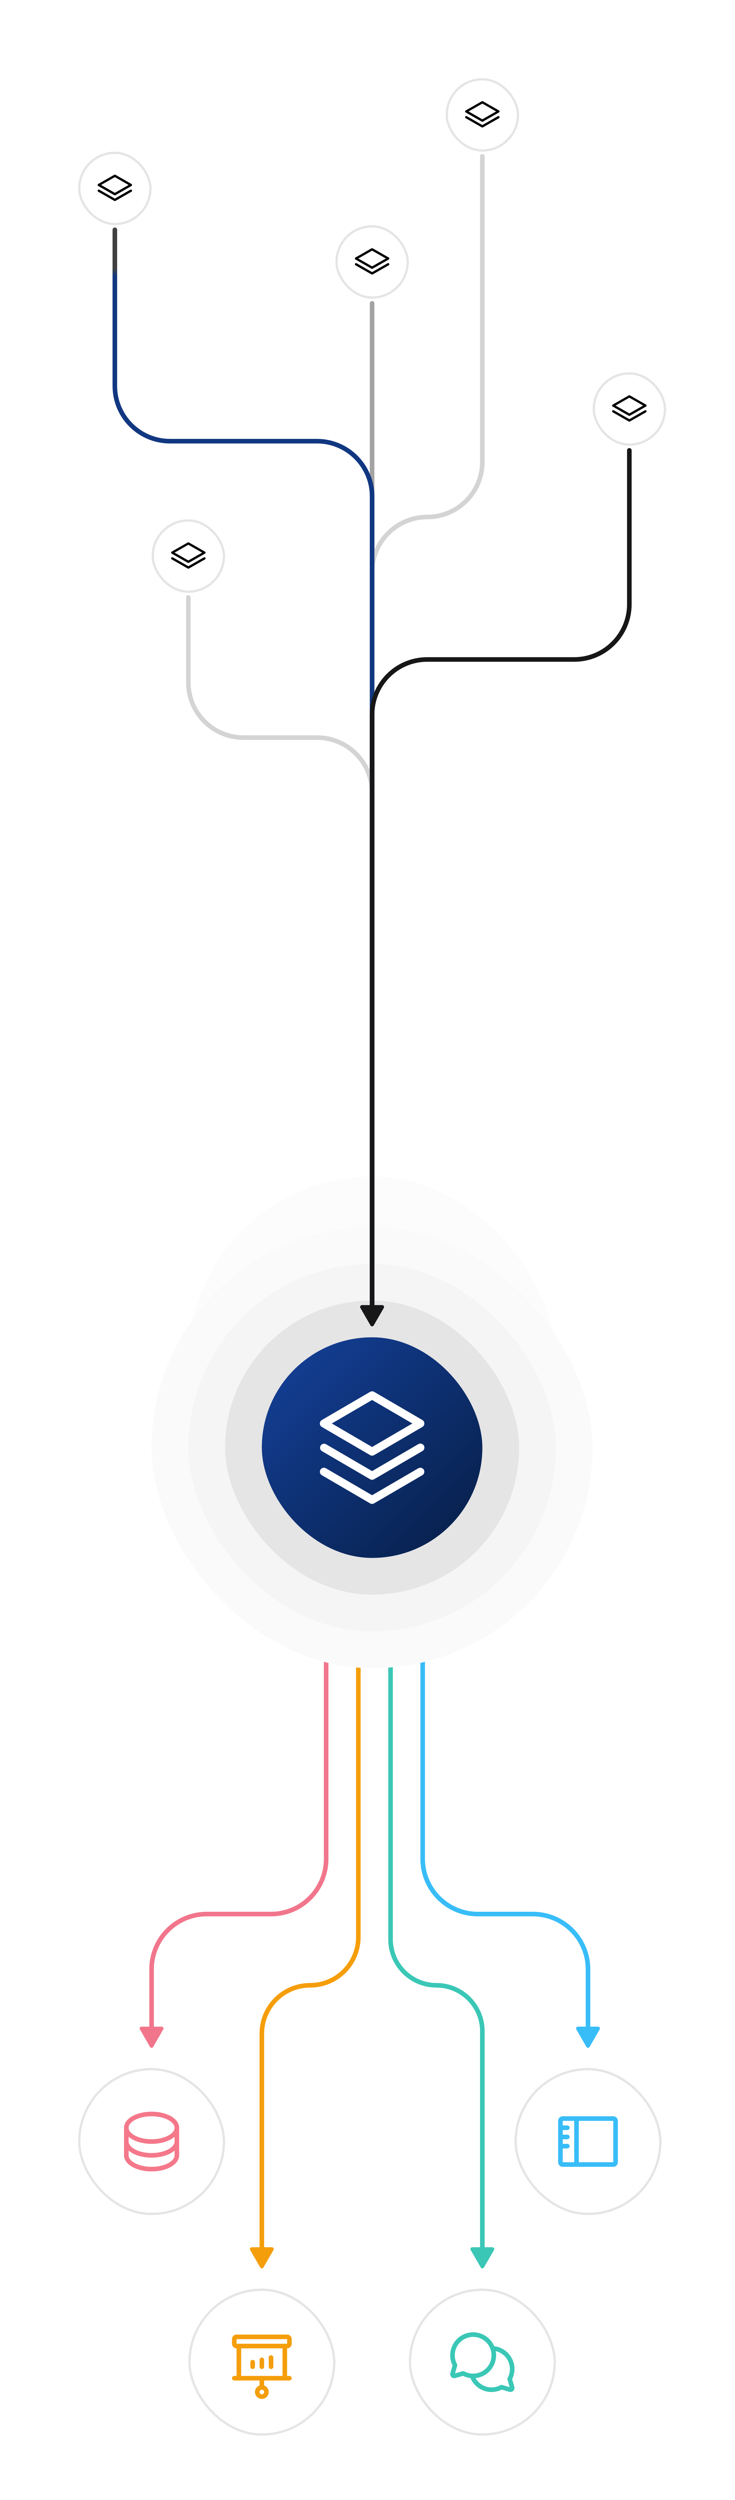 <svg width="320" height="1088" viewBox="0 0 320 1088" fill="none" xmlns="http://www.w3.org/2000/svg">
<rect width="320" height="1088" fill="white"/>
<g opacity="0.25" filter="url(#filter0_f_696_10129)">
<rect x="82" y="512" width="160" height="160" rx="80" fill="#F5F5F5"/>
</g>
<g filter="url(#filter1_d_696_10129)">
<rect x="146" y="96" width="32" height="32" rx="16" fill="white" shape-rendering="crispEdges"/>
<rect x="146.5" y="96.5" width="31" height="31" rx="15.5" stroke="#E5E5E5" shape-rendering="crispEdges"/>
<path d="M154.753 110.938L161.753 114.938C161.828 114.981 161.914 115.003 162.001 115.003C162.088 115.003 162.173 114.981 162.249 114.938L169.249 110.938C169.325 110.894 169.389 110.831 169.433 110.754C169.478 110.678 169.501 110.591 169.501 110.503C169.501 110.415 169.478 110.328 169.433 110.252C169.389 110.176 169.325 110.113 169.249 110.069L162.249 106.069C162.173 106.026 162.088 106.003 162.001 106.003C161.914 106.003 161.828 106.026 161.753 106.069L154.753 110.069C154.676 110.113 154.612 110.176 154.568 110.252C154.524 110.328 154.5 110.415 154.5 110.503C154.5 110.591 154.524 110.678 154.568 110.754C154.612 110.831 154.676 110.894 154.753 110.938ZM162.003 107.076L167.994 110.5L162.003 113.924L156.011 110.5L162.003 107.076ZM169.436 112.75C169.47 112.807 169.492 112.87 169.501 112.936C169.509 113.002 169.505 113.068 169.488 113.132C169.471 113.196 169.441 113.256 169.401 113.309C169.361 113.361 169.31 113.405 169.253 113.438L162.253 117.438C162.177 117.481 162.091 117.503 162.004 117.503C161.917 117.503 161.832 117.481 161.756 117.438L154.753 113.438C154.695 113.405 154.645 113.361 154.605 113.309C154.564 113.256 154.535 113.197 154.518 113.133C154.5 113.069 154.496 113.003 154.504 112.938C154.513 112.872 154.534 112.809 154.567 112.752C154.599 112.694 154.643 112.644 154.695 112.604C154.748 112.564 154.807 112.534 154.871 112.517C155 112.482 155.137 112.499 155.253 112.566L162.003 116.424L168.753 112.566C168.81 112.533 168.872 112.512 168.938 112.503C169.003 112.494 169.069 112.499 169.133 112.516C169.196 112.533 169.256 112.563 169.308 112.603C169.36 112.643 169.404 112.693 169.436 112.75Z" fill="black"/>
</g>
<g filter="url(#filter2_d_696_10129)">
<rect x="194" y="32" width="32" height="32" rx="16" fill="white" shape-rendering="crispEdges"/>
<rect x="194.5" y="32.5" width="31" height="31" rx="15.5" stroke="#E5E5E5" shape-rendering="crispEdges"/>
<path d="M202.753 46.938L209.753 50.938C209.828 50.981 209.914 51.004 210.001 51.004C210.088 51.004 210.173 50.981 210.249 50.938L217.249 46.938C217.325 46.894 217.389 46.831 217.433 46.754C217.478 46.678 217.501 46.591 217.501 46.503C217.501 46.415 217.478 46.328 217.433 46.252C217.389 46.176 217.325 46.112 217.249 46.069L210.249 42.069C210.173 42.026 210.088 42.003 210.001 42.003C209.914 42.003 209.828 42.026 209.753 42.069L202.753 46.069C202.676 46.112 202.612 46.176 202.568 46.252C202.524 46.328 202.5 46.415 202.5 46.503C202.5 46.591 202.524 46.678 202.568 46.754C202.612 46.831 202.676 46.894 202.753 46.938ZM210.003 43.076L215.994 46.5L210.003 49.925L204.011 46.5L210.003 43.076ZM217.436 48.75C217.47 48.807 217.492 48.87 217.501 48.936C217.509 49.002 217.505 49.068 217.488 49.132C217.471 49.196 217.441 49.256 217.401 49.309C217.361 49.361 217.31 49.405 217.253 49.438L210.253 53.438C210.177 53.481 210.091 53.504 210.004 53.504C209.917 53.504 209.832 53.481 209.756 53.438L202.753 49.438C202.695 49.405 202.645 49.361 202.605 49.309C202.564 49.257 202.535 49.197 202.518 49.133C202.5 49.069 202.496 49.003 202.504 48.938C202.513 48.872 202.534 48.809 202.567 48.752C202.599 48.694 202.643 48.644 202.695 48.604C202.748 48.563 202.807 48.534 202.871 48.517C203 48.482 203.137 48.499 203.253 48.566L210.003 52.425L216.753 48.566C216.81 48.533 216.872 48.511 216.938 48.503C217.003 48.494 217.069 48.499 217.133 48.516C217.196 48.533 217.256 48.563 217.308 48.603C217.36 48.643 217.404 48.693 217.436 48.75Z" fill="black"/>
</g>
<g filter="url(#filter3_d_696_10129)">
<rect x="66" y="224" width="32" height="32" rx="16" fill="white" shape-rendering="crispEdges"/>
<rect x="66.5" y="224.5" width="31" height="31" rx="15.5" stroke="#E5E5E5" shape-rendering="crispEdges"/>
<path d="M74.752 238.938L81.752 242.938C81.828 242.981 81.914 243.003 82.001 243.003C82.088 243.003 82.173 242.981 82.249 242.938L89.249 238.938C89.325 238.894 89.389 238.831 89.433 238.754C89.478 238.678 89.501 238.591 89.501 238.503C89.501 238.415 89.478 238.328 89.433 238.252C89.389 238.176 89.325 238.113 89.249 238.069L82.249 234.069C82.173 234.026 82.088 234.003 82.001 234.003C81.914 234.003 81.828 234.026 81.752 234.069L74.752 238.069C74.676 238.113 74.612 238.176 74.568 238.252C74.523 238.328 74.5 238.415 74.5 238.503C74.5 238.591 74.523 238.678 74.568 238.754C74.612 238.831 74.676 238.894 74.752 238.938ZM82.002 235.076L87.994 238.5L82.002 241.924L76.011 238.5L82.002 235.076ZM89.436 240.75C89.47 240.807 89.492 240.87 89.501 240.936C89.509 241.002 89.505 241.068 89.488 241.132C89.471 241.196 89.441 241.256 89.401 241.309C89.361 241.361 89.31 241.405 89.252 241.438L82.252 245.438C82.177 245.481 82.091 245.503 82.004 245.503C81.917 245.503 81.832 245.481 81.756 245.438L74.752 241.438C74.695 241.405 74.645 241.361 74.605 241.309C74.564 241.256 74.535 241.197 74.517 241.133C74.5 241.069 74.496 241.003 74.504 240.938C74.513 240.872 74.534 240.809 74.567 240.752C74.599 240.694 74.643 240.644 74.695 240.604C74.748 240.564 74.807 240.534 74.871 240.517C75 240.482 75.137 240.499 75.252 240.566L82.002 244.424L88.752 240.566C88.809 240.533 88.872 240.512 88.938 240.503C89.003 240.494 89.069 240.499 89.133 240.516C89.196 240.533 89.256 240.563 89.308 240.603C89.36 240.643 89.404 240.693 89.436 240.75Z" fill="black"/>
</g>
<g filter="url(#filter4_d_696_10129)">
<rect x="34" y="64" width="32" height="32" rx="16" fill="white" shape-rendering="crispEdges"/>
<rect x="34.5" y="64.5" width="31" height="31" rx="15.5" stroke="#E5E5E5" shape-rendering="crispEdges"/>
<path d="M42.752 78.938L49.752 82.938C49.828 82.981 49.914 83.004 50.001 83.004C50.088 83.004 50.173 82.981 50.249 82.938L57.249 78.938C57.325 78.894 57.389 78.831 57.434 78.754C57.478 78.678 57.501 78.591 57.501 78.503C57.501 78.415 57.478 78.328 57.434 78.252C57.389 78.176 57.325 78.112 57.249 78.069L50.249 74.069C50.173 74.026 50.088 74.003 50.001 74.003C49.914 74.003 49.828 74.026 49.752 74.069L42.752 78.069C42.676 78.112 42.612 78.176 42.568 78.252C42.523 78.328 42.5 78.415 42.5 78.503C42.5 78.591 42.523 78.678 42.568 78.754C42.612 78.831 42.676 78.894 42.752 78.938ZM50.002 75.076L55.994 78.5L50.002 81.924L44.011 78.5L50.002 75.076ZM57.436 80.75C57.47 80.807 57.492 80.87 57.501 80.936C57.509 81.002 57.505 81.068 57.488 81.132C57.471 81.196 57.441 81.256 57.401 81.308C57.361 81.361 57.31 81.405 57.252 81.438L50.252 85.438C50.177 85.481 50.091 85.504 50.004 85.504C49.917 85.504 49.832 85.481 49.756 85.438L42.752 81.438C42.695 81.405 42.645 81.361 42.605 81.309C42.564 81.257 42.535 81.197 42.517 81.133C42.5 81.069 42.496 81.003 42.504 80.938C42.513 80.872 42.534 80.809 42.567 80.752C42.599 80.694 42.643 80.644 42.696 80.604C42.748 80.564 42.807 80.534 42.871 80.517C43 80.482 43.137 80.499 43.252 80.566L50.002 84.424L56.752 80.566C56.809 80.533 56.872 80.511 56.938 80.503C57.003 80.494 57.069 80.499 57.133 80.516C57.196 80.533 57.256 80.563 57.308 80.603C57.36 80.643 57.404 80.693 57.436 80.75Z" fill="black"/>
</g>
<g filter="url(#filter5_d_696_10129)">
<rect x="258" y="160" width="32" height="32" rx="16" fill="white" shape-rendering="crispEdges"/>
<rect x="258.5" y="160.5" width="31" height="31" rx="15.5" stroke="#E5E5E5" shape-rendering="crispEdges"/>
<path d="M266.753 174.938L273.753 178.938C273.828 178.981 273.914 179.003 274.001 179.003C274.088 179.003 274.173 178.981 274.249 178.938L281.249 174.938C281.325 174.894 281.389 174.831 281.433 174.754C281.478 174.678 281.501 174.591 281.501 174.503C281.501 174.415 281.478 174.328 281.433 174.252C281.389 174.176 281.325 174.113 281.249 174.069L274.249 170.069C274.173 170.026 274.088 170.003 274.001 170.003C273.914 170.003 273.828 170.026 273.753 170.069L266.753 174.069C266.676 174.113 266.612 174.176 266.568 174.252C266.524 174.328 266.5 174.415 266.5 174.503C266.5 174.591 266.524 174.678 266.568 174.754C266.612 174.831 266.676 174.894 266.753 174.938ZM274.003 171.076L279.994 174.5L274.003 177.924L268.011 174.5L274.003 171.076ZM281.436 176.75C281.47 176.807 281.492 176.87 281.501 176.936C281.509 177.002 281.505 177.068 281.488 177.132C281.471 177.196 281.441 177.256 281.401 177.309C281.361 177.361 281.31 177.405 281.253 177.438L274.253 181.438C274.177 181.481 274.091 181.503 274.004 181.503C273.917 181.503 273.832 181.481 273.756 181.438L266.753 177.438C266.695 177.405 266.645 177.361 266.605 177.309C266.564 177.256 266.535 177.197 266.518 177.133C266.5 177.069 266.496 177.003 266.504 176.938C266.513 176.872 266.534 176.809 266.567 176.752C266.599 176.694 266.643 176.644 266.695 176.604C266.748 176.564 266.807 176.534 266.871 176.517C267 176.482 267.137 176.499 267.253 176.566L274.003 180.424L280.753 176.566C280.81 176.533 280.872 176.512 280.938 176.503C281.003 176.494 281.069 176.499 281.133 176.516C281.196 176.533 281.256 176.563 281.308 176.603C281.36 176.643 281.404 176.693 281.436 176.75Z" fill="black"/>
</g>
<g filter="url(#filter6_d_696_10129)">
<rect x="82" y="992" width="64" height="64" rx="32" fill="white" shape-rendering="crispEdges"/>
<rect x="82.5" y="992.5" width="63" height="63" rx="31.5" stroke="#E5E5E5" shape-rendering="crispEdges"/>
<g clip-path="url(#clip0_696_10129)">
<path d="M109 1026V1024C109 1023.73 109.105 1023.48 109.293 1023.29C109.48 1023.11 109.735 1023 110 1023C110.265 1023 110.52 1023.11 110.707 1023.29C110.895 1023.48 111 1023.73 111 1024V1026C111 1026.27 110.895 1026.52 110.707 1026.71C110.52 1026.89 110.265 1027 110 1027C109.735 1027 109.48 1026.89 109.293 1026.71C109.105 1026.52 109 1026.27 109 1026ZM114 1027C114.265 1027 114.52 1026.89 114.707 1026.71C114.895 1026.52 115 1026.27 115 1026V1023C115 1022.73 114.895 1022.48 114.707 1022.29C114.52 1022.11 114.265 1022 114 1022C113.735 1022 113.48 1022.11 113.293 1022.29C113.105 1022.48 113 1022.73 113 1023V1026C113 1026.27 113.105 1026.52 113.293 1026.71C113.48 1026.89 113.735 1027 114 1027ZM118 1027C118.265 1027 118.52 1026.89 118.707 1026.71C118.895 1026.52 119 1026.27 119 1026V1022C119 1021.73 118.895 1021.48 118.707 1021.29C118.52 1021.11 118.265 1021 118 1021C117.735 1021 117.48 1021.11 117.293 1021.29C117.105 1021.48 117 1021.73 117 1022V1026C117 1026.27 117.105 1026.52 117.293 1026.71C117.48 1026.89 117.735 1027 118 1027ZM125 1018V1030H126C126.265 1030 126.52 1030.11 126.707 1030.29C126.895 1030.48 127 1030.73 127 1031C127 1031.27 126.895 1031.52 126.707 1031.71C126.52 1031.89 126.265 1032 126 1032H115V1034.17C115.667 1034.41 116.23 1034.87 116.588 1035.48C116.946 1036.09 117.076 1036.81 116.957 1037.51C116.837 1038.21 116.475 1038.84 115.934 1039.29C115.393 1039.75 114.708 1040 114 1040C113.292 1040 112.607 1039.75 112.066 1039.29C111.525 1038.84 111.163 1038.21 111.043 1037.51C110.924 1036.81 111.054 1036.09 111.412 1035.48C111.77 1034.87 112.333 1034.41 113 1034.17V1032H102C101.735 1032 101.48 1031.89 101.293 1031.71C101.105 1031.52 101 1031.27 101 1031C101 1030.73 101.105 1030.48 101.293 1030.29C101.48 1030.11 101.735 1030 102 1030H103V1018C102.47 1018 101.961 1017.79 101.586 1017.41C101.211 1017.04 101 1016.53 101 1016V1014C101 1013.47 101.211 1012.96 101.586 1012.59C101.961 1012.21 102.47 1012 103 1012H125C125.53 1012 126.039 1012.21 126.414 1012.59C126.789 1012.96 127 1013.47 127 1014V1016C127 1016.53 126.789 1017.04 126.414 1017.41C126.039 1017.79 125.53 1018 125 1018ZM115 1037C115 1036.8 114.941 1036.61 114.831 1036.44C114.722 1036.28 114.565 1036.15 114.383 1036.08C114.2 1036 113.999 1035.98 113.805 1036.02C113.611 1036.06 113.433 1036.15 113.293 1036.29C113.153 1036.43 113.058 1036.61 113.019 1036.8C112.981 1037 113 1037.2 113.076 1037.38C113.152 1037.57 113.28 1037.72 113.444 1037.83C113.609 1037.94 113.802 1038 114 1038C114.265 1038 114.52 1037.89 114.707 1037.71C114.895 1037.52 115 1037.27 115 1037ZM103 1016H125V1014H103V1016ZM123 1018H105V1030H123V1018Z" fill="#F59E0B"/>
</g>
</g>
<path d="M157.008 672C157.008 671.448 156.56 671 156.008 671C155.456 671 155.008 671.448 155.008 672H157.008ZM109.56 978C109.008 978 108.617 978.676 108.893 979.155L113.333 986.845C113.609 987.324 114.391 987.324 114.667 986.845L119.107 979.155C119.383 978.676 118.992 978 118.44 978H109.56ZM155.008 672V842.996H157.008V672H155.008ZM113 885.004V979H115V885.004H113ZM135.004 863C122.851 863 113 872.851 113 885.004H115C115 873.956 123.956 865 135.004 865V863ZM155.008 842.996C155.008 854.044 146.052 863 135.004 863V865C147.156 865 157.008 855.149 157.008 842.996H155.008Z" fill="#F59E0B"/>
<g filter="url(#filter7_d_696_10129)">
<rect x="178" y="992" width="64" height="64" rx="32" fill="white" shape-rendering="crispEdges"/>
<rect x="178.5" y="992.5" width="63" height="63" rx="31.5" stroke="#E5E5E5" shape-rendering="crispEdges"/>
<path d="M222.972 1031.42C223.677 1029.98 224.029 1028.4 223.997 1026.8C223.965 1025.21 223.551 1023.64 222.79 1022.24C222.028 1020.83 220.941 1019.63 219.62 1018.73C218.298 1017.83 216.781 1017.26 215.194 1017.07C214.668 1015.85 213.902 1014.74 212.941 1013.81C211.98 1012.89 210.843 1012.16 209.598 1011.68C208.353 1011.2 207.024 1010.98 205.69 1011.02C204.356 1011.06 203.044 1011.37 201.832 1011.93C200.619 1012.49 199.53 1013.28 198.629 1014.26C197.728 1015.25 197.033 1016.4 196.585 1017.66C196.137 1018.92 195.945 1020.25 196.02 1021.58C196.096 1022.91 196.437 1024.22 197.024 1025.42L196.067 1028.77C195.982 1029.07 195.978 1029.39 196.056 1029.69C196.134 1029.99 196.292 1030.27 196.513 1030.49C196.733 1030.71 197.009 1030.86 197.31 1030.94C197.612 1031.02 197.93 1031.02 198.229 1030.93L201.582 1029.97C202.594 1030.47 203.682 1030.79 204.801 1030.93C205.334 1032.18 206.117 1033.3 207.1 1034.24C208.084 1035.18 209.248 1035.91 210.522 1036.38C211.796 1036.85 213.153 1037.06 214.51 1036.99C215.867 1036.92 217.195 1036.57 218.414 1035.97L221.767 1036.93C222.067 1037.02 222.384 1037.02 222.686 1036.94C222.988 1036.86 223.263 1036.71 223.484 1036.49C223.704 1036.27 223.862 1035.99 223.94 1035.69C224.019 1035.39 224.015 1035.07 223.929 1034.77L222.972 1031.42ZM201.689 1027.9C201.597 1027.9 201.504 1027.92 201.414 1027.94L198.113 1028.89L199.057 1025.58C199.128 1025.33 199.097 1025.06 198.972 1024.83C198.052 1023.15 197.772 1021.18 198.182 1019.3C198.592 1017.43 199.665 1015.76 201.205 1014.61C202.744 1013.46 204.647 1012.9 206.564 1013.04C208.482 1013.17 210.285 1014 211.644 1015.36C213.004 1016.72 213.827 1018.52 213.965 1020.44C214.103 1022.36 213.545 1024.26 212.394 1025.8C211.243 1027.34 209.575 1028.41 207.697 1028.82C205.819 1029.23 203.856 1028.95 202.168 1028.03C202.022 1027.95 201.857 1027.9 201.689 1027.9ZM220.939 1031.58L221.883 1034.89L218.582 1033.94C218.33 1033.87 218.061 1033.9 217.832 1034.03C215.989 1035.03 213.825 1035.27 211.807 1034.69C209.789 1034.12 208.078 1032.77 207.042 1030.95C208.411 1030.8 209.736 1030.38 210.934 1029.7C212.132 1029.02 213.176 1028.1 214.002 1027C214.828 1025.9 215.417 1024.64 215.732 1023.3C216.048 1021.96 216.083 1020.57 215.836 1019.21C217.034 1019.5 218.151 1020.05 219.1 1020.84C220.048 1021.62 220.803 1022.61 221.305 1023.74C221.807 1024.86 222.043 1026.09 221.994 1027.32C221.946 1028.55 221.614 1029.75 221.024 1030.83C220.898 1031.06 220.868 1031.33 220.939 1031.58Z" fill="#3AC7B6"/>
</g>
<path d="M171.039 672.064C171.039 671.512 170.591 671.064 170.039 671.064C169.487 671.064 169.039 671.512 169.039 672.064H171.039ZM205.56 978C205.008 978 204.617 978.676 204.893 979.155L209.333 986.845C209.609 987.324 210.391 987.324 210.667 986.845L215.107 979.155C215.383 978.676 214.992 978 214.44 978H205.56ZM169.039 672.064V844.02H171.039V672.064H169.039ZM209 883.98V979H211V883.98H209ZM190.02 865C200.502 865 209 873.498 209 883.98H211C211 872.393 201.607 863 190.02 863V865ZM169.039 844.02C169.039 855.607 178.432 865 190.02 865V863C179.537 863 171.039 854.502 171.039 844.02H169.039Z" fill="#3AC7B6"/>
<g filter="url(#filter8_d_696_10129)">
<rect x="224" y="896" width="64" height="64" rx="32" fill="white" shape-rendering="crispEdges"/>
<rect x="224.5" y="896.5" width="63" height="63" rx="31.5" stroke="#E5E5E5" shape-rendering="crispEdges"/>
<path d="M267 917H245C244.47 917 243.961 917.211 243.586 917.586C243.211 917.961 243 918.47 243 919V937C243 937.53 243.211 938.039 243.586 938.414C243.961 938.789 244.47 939 245 939H267C267.53 939 268.039 938.789 268.414 938.414C268.789 938.039 269 937.53 269 937V919C269 918.47 268.789 917.961 268.414 917.586C268.039 917.211 267.53 917 267 917ZM245 931H247C247.265 931 247.52 930.895 247.707 930.707C247.895 930.52 248 930.265 248 930C248 929.735 247.895 929.48 247.707 929.293C247.52 929.105 247.265 929 247 929H245V927H247C247.265 927 247.52 926.895 247.707 926.707C247.895 926.52 248 926.265 248 926C248 925.735 247.895 925.48 247.707 925.293C247.52 925.105 247.265 925 247 925H245V923H247C247.265 923 247.52 922.895 247.707 922.707C247.895 922.52 248 922.265 248 922C248 921.735 247.895 921.48 247.707 921.293C247.52 921.105 247.265 921 247 921H245V919H250V937H245V931ZM267 937H252V919H267V937Z" fill="#38BDF8"/>
</g>
<path d="M185.023 672.037C185.023 671.484 184.576 671.037 184.023 671.037C183.471 671.037 183.023 671.484 183.023 672.037H185.023ZM251.56 882C251.008 882 250.617 882.676 250.893 883.155L255.333 890.845C255.609 891.324 256.391 891.324 256.667 890.845L261.107 883.155C261.383 882.676 260.992 882 260.44 882H251.56ZM183.023 672.037V809H185.023V672.037H183.023ZM208.023 834H232V832H208.023V834ZM255 857V883H257V857H255ZM232 834C244.703 834 255 844.297 255 857H257C257 843.193 245.807 832 232 832V834ZM183.023 809C183.023 822.807 194.216 834 208.023 834V832C195.321 832 185.023 821.703 185.023 809H183.023Z" fill="#38BDF8"/>
<g filter="url(#filter9_d_696_10129)">
<rect x="34" y="896" width="64" height="64" rx="32" fill="white" shape-rendering="crispEdges"/>
<rect x="34.5" y="896.5" width="63" height="63" rx="31.5" stroke="#E5E5E5" shape-rendering="crispEdges"/>
<path d="M66 915C59.271 915 54 918.075 54 922V934C54 937.925 59.271 941 66 941C72.729 941 78 937.925 78 934V922C78 918.075 72.729 915 66 915ZM76 928C76 929.202 75.015 930.429 73.299 931.365C71.366 932.419 68.774 933 66 933C63.226 933 60.634 932.419 58.701 931.365C56.985 930.429 56 929.202 56 928V925.92C58.133 927.795 61.779 929 66 929C70.221 929 73.868 927.79 76 925.92V928ZM58.701 918.635C60.634 917.581 63.226 917 66 917C68.774 917 71.366 917.581 73.299 918.635C75.015 919.571 76 920.798 76 922C76 923.202 75.015 924.429 73.299 925.365C71.366 926.419 68.774 927 66 927C63.226 927 60.634 926.419 58.701 925.365C56.985 924.429 56 923.202 56 922C56 920.798 56.985 919.571 58.701 918.635ZM73.299 937.365C71.366 938.419 68.774 939 66 939C63.226 939 60.634 938.419 58.701 937.365C56.985 936.429 56 935.202 56 934V931.92C58.133 933.795 61.779 935 66 935C70.221 935 73.868 933.79 76 931.92V934C76 935.202 75.015 936.429 73.299 937.365Z" fill="#F4788A"/>
</g>
<path d="M141.984 673.057C142.537 673.057 142.984 672.609 142.984 672.057C142.984 671.505 142.537 671.057 141.984 671.057V673.057ZM61.56 882C61.008 882 60.617 882.676 60.893 883.155L65.333 890.845C65.609 891.324 66.391 891.324 66.667 890.845L71.107 883.155C71.383 882.676 70.993 882 70.44 882H61.56ZM140.977 672.065V711.27H142.977V672.065H140.977ZM141 711.293V809H143V711.293H141ZM118 832H90V834H118V832ZM65 857V883H67V857H65ZM90 832C76.193 832 65 843.193 65 857H67C67 844.297 77.297 834 90 834V832ZM141 809C141 821.703 130.703 832 118 832V834C131.807 834 143 822.807 143 809H141ZM141.988 712.281C141.442 712.281 141 711.839 141 711.293H143C143 710.734 142.547 710.281 141.988 710.281V712.281ZM140.977 711.27C140.977 711.828 141.43 712.281 141.988 712.281V710.281C142.534 710.281 142.977 710.724 142.977 711.27H140.977ZM141.984 671.057C141.428 671.057 140.977 671.508 140.977 672.065H142.977C142.977 672.613 142.532 673.057 141.984 673.057V671.057Z" fill="#F1768C"/>
<g opacity="0.25" filter="url(#filter10_f_696_10129)">
<rect x="66" y="534" width="192" height="192" rx="96" fill="#F5F5F5"/>
</g>
<rect x="66" y="534" width="192" height="192" rx="96" fill="#FAFAFA"/>
<g opacity="0.25" filter="url(#filter11_f_696_10129)">
<rect x="82" y="550" width="160" height="160" rx="80" fill="#F5F5F5"/>
</g>
<rect x="82" y="550" width="160" height="160" rx="80" fill="#F5F5F5"/>
<g opacity="0.25" filter="url(#filter12_f_696_10129)">
<rect x="98" y="566" width="128" height="128" rx="64" fill="#E5E5E5"/>
</g>
<rect x="98" y="566" width="128" height="128" rx="64" fill="#E5E5E5"/>
<g opacity="0.25" filter="url(#filter13_f_696_10129)">
<rect x="114" y="582" width="96" height="96" rx="48" fill="url(#paint0_linear_696_10129)"/>
</g>
<rect x="114" y="582" width="96" height="96" rx="48" fill="url(#paint1_linear_696_10129)"/>
<path d="M184.512 639.625C184.743 640.026 184.805 640.502 184.686 640.95C184.567 641.397 184.275 641.779 183.875 642.011L162.875 654.261C162.607 654.417 162.303 654.5 161.993 654.5C161.684 654.5 161.379 654.417 161.112 654.261L140.112 642.011C139.717 641.774 139.432 641.392 139.318 640.946C139.204 640.5 139.27 640.027 139.502 639.63C139.733 639.232 140.112 638.942 140.557 638.822C141.001 638.702 141.475 638.762 141.875 638.988L162 650.724L182.125 638.988C182.526 638.757 183.002 638.694 183.45 638.814C183.897 638.933 184.279 639.225 184.512 639.625ZM182.125 628.488L162 640.224L141.875 628.488C141.477 628.29 141.017 628.251 140.591 628.379C140.165 628.507 139.803 628.793 139.58 629.178C139.357 629.563 139.29 630.019 139.391 630.453C139.492 630.886 139.755 631.265 140.125 631.511L161.125 643.761C161.393 643.917 161.697 644 162.007 644C162.316 644 162.621 643.917 162.888 643.761L183.888 631.511C184.09 631.397 184.267 631.244 184.409 631.061C184.551 630.878 184.655 630.669 184.716 630.445C184.776 630.221 184.792 629.988 184.761 629.758C184.731 629.528 184.655 629.307 184.538 629.107C184.421 628.906 184.266 628.731 184.081 628.592C183.896 628.452 183.685 628.351 183.461 628.293C183.236 628.236 183.003 628.223 182.773 628.257C182.544 628.29 182.324 628.369 182.125 628.488ZM139.25 619.5C139.251 619.193 139.332 618.892 139.485 618.627C139.639 618.362 139.86 618.142 140.125 617.988L161.125 605.738C161.393 605.582 161.697 605.5 162.007 605.5C162.316 605.5 162.621 605.582 162.888 605.738L183.888 617.988C184.152 618.142 184.371 618.363 184.524 618.628C184.676 618.893 184.756 619.194 184.756 619.5C184.756 619.806 184.676 620.106 184.524 620.371C184.371 620.637 184.152 620.857 183.888 621.011L162.888 633.261C162.621 633.417 162.316 633.5 162.007 633.5C161.697 633.5 161.393 633.417 161.125 633.261L140.125 621.011C139.86 620.858 139.639 620.638 139.485 620.373C139.332 620.107 139.251 619.806 139.25 619.5ZM144.474 619.5L162 629.724L179.526 619.5L162 609.275L144.474 619.5Z" fill="white"/>
<path d="M163 132C163 131.448 162.552 131 162 131C161.448 131 161 131.448 161 132H163ZM157.56 568C157.008 568 156.617 568.676 156.893 569.155L161.333 576.845C161.609 577.324 162.391 577.324 162.667 576.845L167.107 569.155C167.383 568.676 166.992 568 166.44 568H157.56ZM161 132V569H163V132H161Z" fill="#A3A3A3"/>
<path d="M211 68C211 67.448 210.552 67 210 67C209.448 67 209 67.448 209 68H211ZM157.56 568C157.008 568 156.617 568.676 156.893 569.155L161.333 576.845C161.609 577.324 162.391 577.324 162.667 576.845L167.107 569.155C167.383 568.676 166.992 568 166.44 568H157.56ZM209 68V201H211V68H209ZM161 249V569H163V249H161ZM186 224C172.193 224 161 235.192 161 249H163C163 236.297 173.297 226 186 226V224ZM209 201C209 213.702 198.703 224 186 224V226C199.807 226 211 214.807 211 201H209Z" fill="#D4D4D4"/>
<path d="M83 260C83 259.448 82.552 259 82 259C81.448 259 81 259.448 81 260H83ZM157.56 568C157.008 568 156.617 568.676 156.893 569.155L161.333 576.845C161.609 577.324 162.391 577.324 162.667 576.845L167.107 569.155C167.383 568.676 166.992 568 166.44 568H157.56ZM81 260V297H83V260H81ZM106 322H138V320H106V322ZM161 345V569H163V345H161ZM138 322C150.703 322 161 332.297 161 345H163C163 331.192 151.807 320 138 320V322ZM81 297C81 310.807 92.193 322 106 322V320C93.297 320 83 309.702 83 297H81Z" fill="#D4D4D4"/>
<path d="M51 100C51 99.448 50.552 99 50 99C49.448 99 49 99.448 49 100H51ZM157.56 568C157.008 568 156.617 568.676 156.893 569.155L161.333 576.845C161.609 577.324 162.391 577.324 162.667 576.845L167.107 569.155C167.383 568.676 166.992 568 166.44 568H157.56ZM49 100V168H51V100H49ZM74 193H138V191H74V193ZM161 216V569H163V216H161ZM138 193C150.703 193 161 203.297 161 216H163C163 202.192 151.807 191 138 191V193ZM49 168C49 181.807 60.193 193 74 193V191C61.297 191 51 180.702 51 168H49Z" fill="url(#paint2_linear_696_10129)"/>
<path d="M275 196C275 195.448 274.552 195 274 195C273.448 195 273 195.448 273 196H275ZM157.56 568C157.008 568 156.617 568.676 156.893 569.155L161.333 576.845C161.609 577.324 162.391 577.324 162.667 576.845L167.107 569.155C167.383 568.676 166.992 568 166.44 568H157.56ZM273 196V263H275V196H273ZM250 286H186V288H250V286ZM161 311V569H163V311H161ZM186 286C172.193 286 161 297.193 161 311H163C163 298.297 173.297 288 186 288V286ZM273 263C273 275.703 262.703 286 250 286V288C263.807 288 275 276.807 275 263H273Z" fill="#171717"/>
<defs>
<filter id="filter0_f_696_10129" x="32" y="462" width="260" height="260" filterUnits="userSpaceOnUse" color-interpolation-filters="sRGB">
<feFlood flood-opacity="0" result="BackgroundImageFix"/>
<feBlend mode="normal" in="SourceGraphic" in2="BackgroundImageFix" result="shape"/>
<feGaussianBlur stdDeviation="25" result="effect1_foregroundBlur_696_10129"/>
</filter>
<filter id="filter1_d_696_10129" x="138" y="90" width="48" height="48" filterUnits="userSpaceOnUse" color-interpolation-filters="sRGB">
<feFlood flood-opacity="0" result="BackgroundImageFix"/>
<feColorMatrix in="SourceAlpha" type="matrix" values="0 0 0 0 0 0 0 0 0 0 0 0 0 0 0 0 0 0 127 0" result="hardAlpha"/>
<feOffset dy="2"/>
<feGaussianBlur stdDeviation="4"/>
<feComposite in2="hardAlpha" operator="out"/>
<feColorMatrix type="matrix" values="0 0 0 0 0 0 0 0 0 0 0 0 0 0 0 0 0 0 0.05 0"/>
<feBlend mode="normal" in2="BackgroundImageFix" result="effect1_dropShadow_696_10129"/>
<feBlend mode="normal" in="SourceGraphic" in2="effect1_dropShadow_696_10129" result="shape"/>
</filter>
<filter id="filter2_d_696_10129" x="186" y="26" width="48" height="48" filterUnits="userSpaceOnUse" color-interpolation-filters="sRGB">
<feFlood flood-opacity="0" result="BackgroundImageFix"/>
<feColorMatrix in="SourceAlpha" type="matrix" values="0 0 0 0 0 0 0 0 0 0 0 0 0 0 0 0 0 0 127 0" result="hardAlpha"/>
<feOffset dy="2"/>
<feGaussianBlur stdDeviation="4"/>
<feComposite in2="hardAlpha" operator="out"/>
<feColorMatrix type="matrix" values="0 0 0 0 0 0 0 0 0 0 0 0 0 0 0 0 0 0 0.05 0"/>
<feBlend mode="normal" in2="BackgroundImageFix" result="effect1_dropShadow_696_10129"/>
<feBlend mode="normal" in="SourceGraphic" in2="effect1_dropShadow_696_10129" result="shape"/>
</filter>
<filter id="filter3_d_696_10129" x="58" y="218" width="48" height="48" filterUnits="userSpaceOnUse" color-interpolation-filters="sRGB">
<feFlood flood-opacity="0" result="BackgroundImageFix"/>
<feColorMatrix in="SourceAlpha" type="matrix" values="0 0 0 0 0 0 0 0 0 0 0 0 0 0 0 0 0 0 127 0" result="hardAlpha"/>
<feOffset dy="2"/>
<feGaussianBlur stdDeviation="4"/>
<feComposite in2="hardAlpha" operator="out"/>
<feColorMatrix type="matrix" values="0 0 0 0 0 0 0 0 0 0 0 0 0 0 0 0 0 0 0.05 0"/>
<feBlend mode="normal" in2="BackgroundImageFix" result="effect1_dropShadow_696_10129"/>
<feBlend mode="normal" in="SourceGraphic" in2="effect1_dropShadow_696_10129" result="shape"/>
</filter>
<filter id="filter4_d_696_10129" x="26" y="58" width="48" height="48" filterUnits="userSpaceOnUse" color-interpolation-filters="sRGB">
<feFlood flood-opacity="0" result="BackgroundImageFix"/>
<feColorMatrix in="SourceAlpha" type="matrix" values="0 0 0 0 0 0 0 0 0 0 0 0 0 0 0 0 0 0 127 0" result="hardAlpha"/>
<feOffset dy="2"/>
<feGaussianBlur stdDeviation="4"/>
<feComposite in2="hardAlpha" operator="out"/>
<feColorMatrix type="matrix" values="0 0 0 0 0 0 0 0 0 0 0 0 0 0 0 0 0 0 0.05 0"/>
<feBlend mode="normal" in2="BackgroundImageFix" result="effect1_dropShadow_696_10129"/>
<feBlend mode="normal" in="SourceGraphic" in2="effect1_dropShadow_696_10129" result="shape"/>
</filter>
<filter id="filter5_d_696_10129" x="250" y="154" width="48" height="48" filterUnits="userSpaceOnUse" color-interpolation-filters="sRGB">
<feFlood flood-opacity="0" result="BackgroundImageFix"/>
<feColorMatrix in="SourceAlpha" type="matrix" values="0 0 0 0 0 0 0 0 0 0 0 0 0 0 0 0 0 0 127 0" result="hardAlpha"/>
<feOffset dy="2"/>
<feGaussianBlur stdDeviation="4"/>
<feComposite in2="hardAlpha" operator="out"/>
<feColorMatrix type="matrix" values="0 0 0 0 0 0 0 0 0 0 0 0 0 0 0 0 0 0 0.05 0"/>
<feBlend mode="normal" in2="BackgroundImageFix" result="effect1_dropShadow_696_10129"/>
<feBlend mode="normal" in="SourceGraphic" in2="effect1_dropShadow_696_10129" result="shape"/>
</filter>
<filter id="filter6_d_696_10129" x="66" y="980" width="96" height="96" filterUnits="userSpaceOnUse" color-interpolation-filters="sRGB">
<feFlood flood-opacity="0" result="BackgroundImageFix"/>
<feColorMatrix in="SourceAlpha" type="matrix" values="0 0 0 0 0 0 0 0 0 0 0 0 0 0 0 0 0 0 127 0" result="hardAlpha"/>
<feOffset dy="4"/>
<feGaussianBlur stdDeviation="8"/>
<feComposite in2="hardAlpha" operator="out"/>
<feColorMatrix type="matrix" values="0 0 0 0 0 0 0 0 0 0 0 0 0 0 0 0 0 0 0.05 0"/>
<feBlend mode="normal" in2="BackgroundImageFix" result="effect1_dropShadow_696_10129"/>
<feBlend mode="normal" in="SourceGraphic" in2="effect1_dropShadow_696_10129" result="shape"/>
</filter>
<filter id="filter7_d_696_10129" x="162" y="980" width="96" height="96" filterUnits="userSpaceOnUse" color-interpolation-filters="sRGB">
<feFlood flood-opacity="0" result="BackgroundImageFix"/>
<feColorMatrix in="SourceAlpha" type="matrix" values="0 0 0 0 0 0 0 0 0 0 0 0 0 0 0 0 0 0 127 0" result="hardAlpha"/>
<feOffset dy="4"/>
<feGaussianBlur stdDeviation="8"/>
<feComposite in2="hardAlpha" operator="out"/>
<feColorMatrix type="matrix" values="0 0 0 0 0 0 0 0 0 0 0 0 0 0 0 0 0 0 0.05 0"/>
<feBlend mode="normal" in2="BackgroundImageFix" result="effect1_dropShadow_696_10129"/>
<feBlend mode="normal" in="SourceGraphic" in2="effect1_dropShadow_696_10129" result="shape"/>
</filter>
<filter id="filter8_d_696_10129" x="208" y="884" width="96" height="96" filterUnits="userSpaceOnUse" color-interpolation-filters="sRGB">
<feFlood flood-opacity="0" result="BackgroundImageFix"/>
<feColorMatrix in="SourceAlpha" type="matrix" values="0 0 0 0 0 0 0 0 0 0 0 0 0 0 0 0 0 0 127 0" result="hardAlpha"/>
<feOffset dy="4"/>
<feGaussianBlur stdDeviation="8"/>
<feComposite in2="hardAlpha" operator="out"/>
<feColorMatrix type="matrix" values="0 0 0 0 0 0 0 0 0 0 0 0 0 0 0 0 0 0 0.05 0"/>
<feBlend mode="normal" in2="BackgroundImageFix" result="effect1_dropShadow_696_10129"/>
<feBlend mode="normal" in="SourceGraphic" in2="effect1_dropShadow_696_10129" result="shape"/>
</filter>
<filter id="filter9_d_696_10129" x="18" y="884" width="96" height="96" filterUnits="userSpaceOnUse" color-interpolation-filters="sRGB">
<feFlood flood-opacity="0" result="BackgroundImageFix"/>
<feColorMatrix in="SourceAlpha" type="matrix" values="0 0 0 0 0 0 0 0 0 0 0 0 0 0 0 0 0 0 127 0" result="hardAlpha"/>
<feOffset dy="4"/>
<feGaussianBlur stdDeviation="8"/>
<feComposite in2="hardAlpha" operator="out"/>
<feColorMatrix type="matrix" values="0 0 0 0 0 0 0 0 0 0 0 0 0 0 0 0 0 0 0.05 0"/>
<feBlend mode="normal" in2="BackgroundImageFix" result="effect1_dropShadow_696_10129"/>
<feBlend mode="normal" in="SourceGraphic" in2="effect1_dropShadow_696_10129" result="shape"/>
</filter>
<filter id="filter10_f_696_10129" x="16" y="484" width="292" height="292" filterUnits="userSpaceOnUse" color-interpolation-filters="sRGB">
<feFlood flood-opacity="0" result="BackgroundImageFix"/>
<feBlend mode="normal" in="SourceGraphic" in2="BackgroundImageFix" result="shape"/>
<feGaussianBlur stdDeviation="25" result="effect1_foregroundBlur_696_10129"/>
</filter>
<filter id="filter11_f_696_10129" x="32" y="500" width="260" height="260" filterUnits="userSpaceOnUse" color-interpolation-filters="sRGB">
<feFlood flood-opacity="0" result="BackgroundImageFix"/>
<feBlend mode="normal" in="SourceGraphic" in2="BackgroundImageFix" result="shape"/>
<feGaussianBlur stdDeviation="25" result="effect1_foregroundBlur_696_10129"/>
</filter>
<filter id="filter12_f_696_10129" x="48" y="516" width="228" height="228" filterUnits="userSpaceOnUse" color-interpolation-filters="sRGB">
<feFlood flood-opacity="0" result="BackgroundImageFix"/>
<feBlend mode="normal" in="SourceGraphic" in2="BackgroundImageFix" result="shape"/>
<feGaussianBlur stdDeviation="25" result="effect1_foregroundBlur_696_10129"/>
</filter>
<filter id="filter13_f_696_10129" x="64" y="532" width="196" height="196" filterUnits="userSpaceOnUse" color-interpolation-filters="sRGB">
<feFlood flood-opacity="0" result="BackgroundImageFix"/>
<feBlend mode="normal" in="SourceGraphic" in2="BackgroundImageFix" result="shape"/>
<feGaussianBlur stdDeviation="25" result="effect1_foregroundBlur_696_10129"/>
</filter>
<linearGradient id="paint0_linear_696_10129" x1="114" y1="582" x2="210" y2="678" gradientUnits="userSpaceOnUse">
<stop stop-color="#15429D"/>
<stop offset="1" stop-color="#061D44"/>
</linearGradient>
<linearGradient id="paint1_linear_696_10129" x1="114" y1="582" x2="210" y2="678" gradientUnits="userSpaceOnUse">
<stop stop-color="#15429D"/>
<stop offset="1" stop-color="#061D44"/>
</linearGradient>
<linearGradient id="paint2_linear_696_10129" x1="49.103" y1="116.91" x2="49.103" y2="120.269" gradientUnits="userSpaceOnUse">
<stop stop-color="#404040"/>
<stop offset="1" stop-color="#113781"/>
</linearGradient>
<clipPath id="clip0_696_10129">
<rect width="32" height="32" fill="white" transform="translate(98 1008)"/>
</clipPath>
</defs>
</svg>
